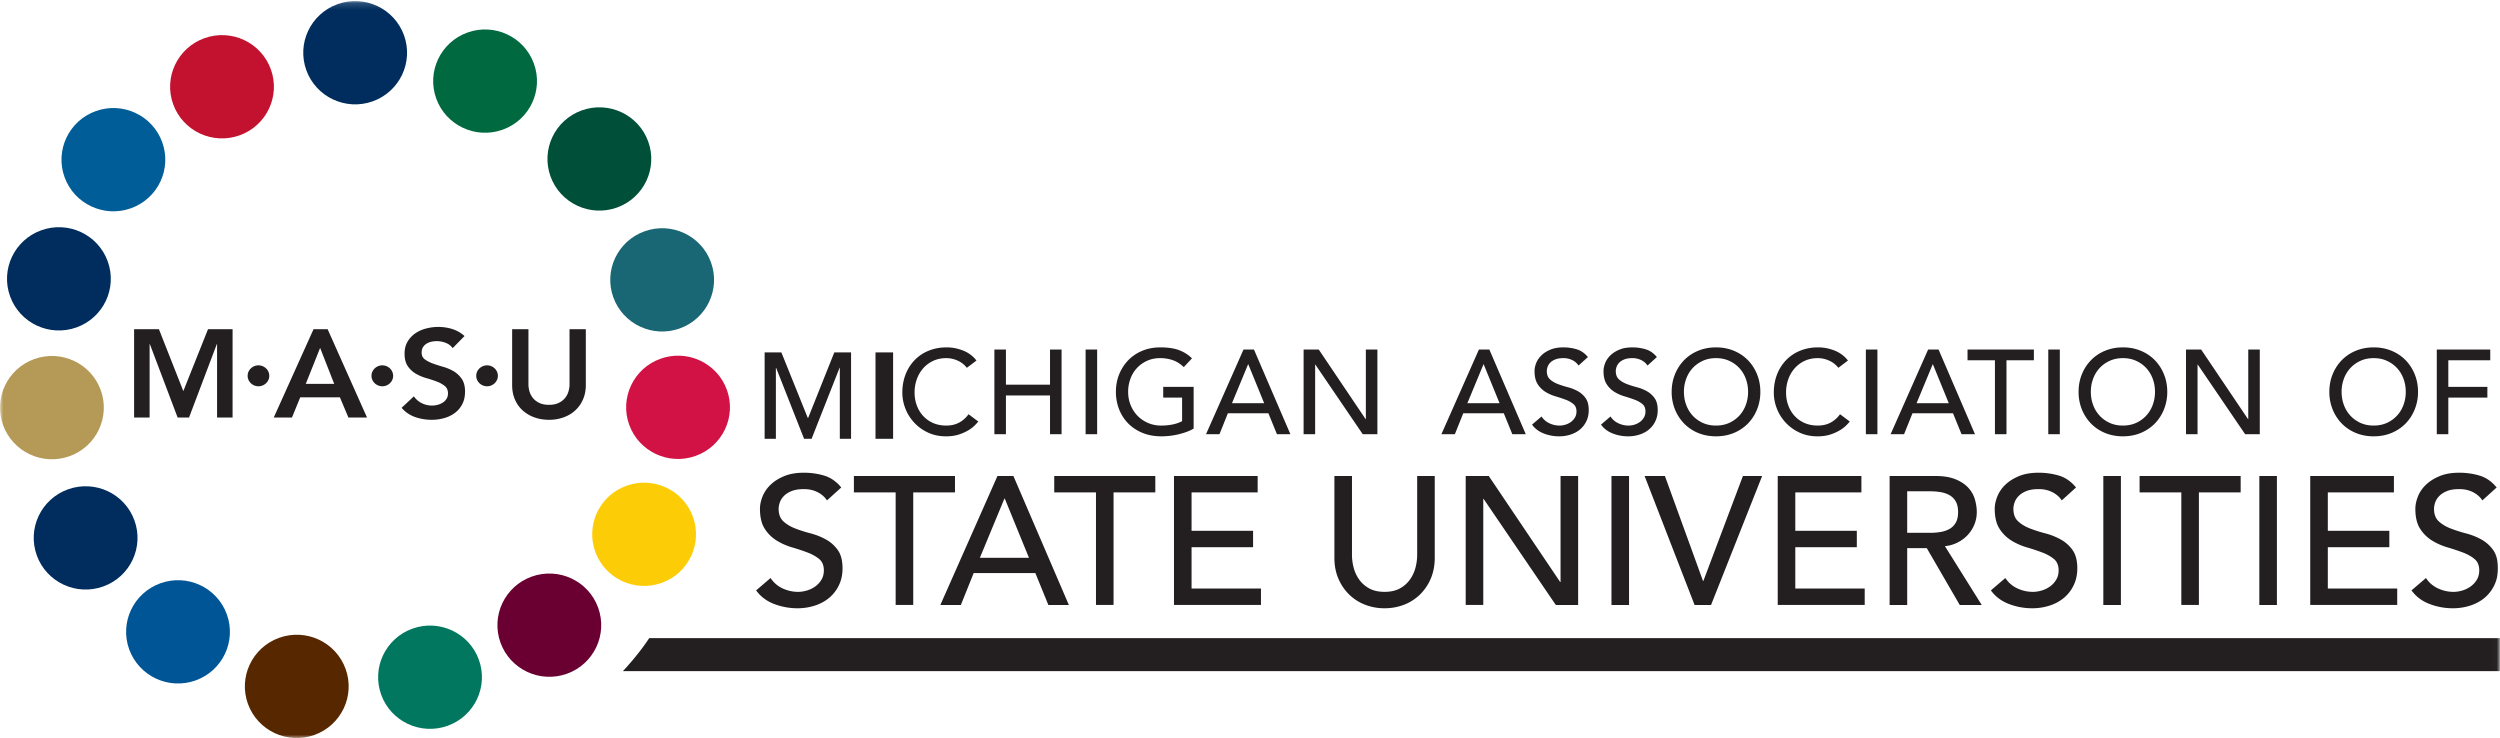 <svg xmlns="http://www.w3.org/2000/svg" xmlns:xlink="http://www.w3.org/1999/xlink" viewBox="0 0 376 111">
  <defs>
    <path id="a" d="M0 111h375.979V.162H0z"/>
  </defs>
  <g fill="none" fill-rule="evenodd">
    <path fill="#231F20" d="M115 53h2.518l3.965 9.84h.069l3.927-9.84H128v13h-1.692V55.314h-.035L122.063 66h-1.128l-4.21-10.686h-.033V66H115zM131.676 66h2.648V53h-2.648z"/>
    <g>
      <path fill="#231F20" d="M145.415 55.32a3.566 3.566 0 00-1.374-1.078 4.087 4.087 0 00-1.717-.378c-.723 0-1.378.136-1.961.404a4.489 4.489 0 00-1.498 1.107 5.009 5.009 0 00-.969 1.643 5.91 5.91 0 00-.343 2.024c0 .672.108 1.308.325 1.907.217.599.532 1.128.94 1.583.411.454.911.816 1.5 1.079.592.263 1.26.393 2.006.393.735 0 1.38-.148 1.934-.448a4.157 4.157 0 001.411-1.258l1.464 1.097c-.097.13-.265.32-.508.565a4.864 4.864 0 01-.956.737 6.829 6.829 0 01-1.437.648c-.56.185-1.21.28-1.943.28-1.013 0-1.926-.194-2.738-.577a6.583 6.583 0 01-3.39-3.623 6.619 6.619 0 01-.45-2.383c0-.982.162-1.89.486-2.724a6.458 6.458 0 011.364-2.157 6.112 6.112 0 012.108-1.412c.82-.336 1.722-.505 2.71-.505.843 0 1.672.164 2.487.487.811.323 1.476.82 1.995 1.493l-1.446 1.096zM149.556 52.569h1.736v5.288h6.631v-5.288h1.736v12.732h-1.736v-5.827h-6.631v5.827h-1.736z"/>
      <mask id="b" fill="#fff">
        <use xlink:href="#a"/>
      </mask>
      <path fill="#231F20" d="M163.275 65.301h1.736V52.57h-1.736zM179.523 58.18v6.274a5.93 5.93 0 01-1.065.505 11.56 11.56 0 01-1.239.367c-.426.102-.861.178-1.3.227-.44.047-.854.07-1.24.07-1.083 0-2.052-.18-2.9-.539-.85-.36-1.568-.844-2.152-1.456a6.33 6.33 0 01-1.338-2.13 7.184 7.184 0 01-.458-2.563c0-.949.165-1.829.495-2.644a6.579 6.579 0 011.374-2.123 6.301 6.301 0 012.105-1.412c.82-.338 1.718-.51 2.694-.51 1.18 0 2.144.146 2.893.44.746.294 1.372.698 1.877 1.214l-1.228 1.313c-.531-.506-1.089-.855-1.68-1.053a5.816 5.816 0 00-1.862-.297c-.736 0-1.398.136-1.99.407-.589.268-1.094.63-1.515 1.086a4.783 4.783 0 00-.977 1.61 5.584 5.584 0 00-.343 1.969c0 .718.126 1.388.38 2.005a4.954 4.954 0 001.047 1.61 4.908 4.908 0 003.542 1.456c.615 0 1.197-.057 1.744-.172.55-.115 1.016-.279 1.4-.495V59.8h-2.838v-1.62h4.574zM190.132 60.643l-2.385-5.845h-.037l-2.421 5.845h4.843zm-3.108-8.075h1.571l5.477 12.732h-2.023l-1.283-3.147h-6.093L183.41 65.3h-2.024l5.64-12.732zM196.062 52.569h2.278l7.048 10.466h.036V52.569h1.736v12.732h-2.207l-7.121-10.466h-.034v10.466h-1.736zM225.535 60.643l-2.385-5.845h-.037l-2.422 5.845h4.844zm-3.108-8.075h1.571l5.477 12.732h-2.024l-1.283-3.147h-6.092l-1.264 3.147h-2.024l5.64-12.732zM231.845 62.638a2.83 2.83 0 001.201 1.034c.487.222.99.334 1.508.334.29 0 .584-.045.888-.136a2.7 2.7 0 00.82-.404c.248-.18.45-.4.607-.666.157-.263.235-.568.235-.917 0-.492-.157-.865-.471-1.123a4.093 4.093 0 00-1.165-.648 22.02 22.02 0 00-1.519-.503 6.234 6.234 0 01-1.518-.675 3.684 3.684 0 01-1.165-1.159c-.314-.487-.471-1.143-.471-1.969 0-.372.08-.766.243-1.188.165-.419.422-.802.77-1.15.35-.347.798-.639 1.346-.87.547-.235 1.206-.352 1.979-.352a6.9 6.9 0 012.005.289c.642.19 1.2.58 1.684 1.167l-1.411 1.276a2.345 2.345 0 00-.922-.808 2.904 2.904 0 00-1.356-.307c-.482 0-.882.063-1.202.19-.32.125-.576.287-.767.485a1.68 1.68 0 00-.406.638c-.08.229-.118.437-.118.63 0 .54.155.953.469 1.24.314.29.702.52 1.165.703.463.177.971.339 1.519.485a6.45 6.45 0 011.518.601c.463.258.854.605 1.165 1.042.314.438.471 1.042.471 1.808 0 .612-.118 1.164-.353 1.656a3.66 3.66 0 01-.948 1.24c-.398.336-.87.594-1.411.771a5.391 5.391 0 01-1.733.271c-.82 0-1.597-.143-2.333-.432-.736-.287-1.32-.73-1.751-1.329l1.427-1.224zM242.218 62.638a2.83 2.83 0 001.202 1.034c.487.222.99.334 1.508.334.29 0 .584-.045.888-.136a2.7 2.7 0 00.819-.404c.249-.18.45-.4.607-.666.157-.263.236-.568.236-.917 0-.492-.157-.865-.471-1.123a4.093 4.093 0 00-1.165-.648 22.02 22.02 0 00-1.519-.503 6.234 6.234 0 01-1.518-.675 3.684 3.684 0 01-1.165-1.159c-.314-.487-.472-1.143-.472-1.969 0-.372.082-.766.244-1.188.165-.419.421-.802.77-1.15.35-.347.798-.639 1.345-.87.548-.235 1.207-.352 1.98-.352a6.9 6.9 0 012.005.289c.641.19 1.2.58 1.683 1.167l-1.41 1.276a2.345 2.345 0 00-.922-.808 2.904 2.904 0 00-1.356-.307c-.482 0-.883.063-1.202.19-.32.125-.576.287-.767.485a1.68 1.68 0 00-.406.638c-.081.229-.118.437-.118.63 0 .54.155.953.469 1.24.314.29.701.52 1.165.703.463.177.971.339 1.518.485a6.45 6.45 0 011.519.601c.463.258.853.605 1.165 1.042.314.438.471 1.042.471 1.808 0 .612-.118 1.164-.353 1.656a3.66 3.66 0 01-.948 1.24c-.398.336-.87.594-1.411.771a5.391 5.391 0 01-1.733.271c-.82 0-1.597-.143-2.333-.432-.736-.287-1.32-.73-1.752-1.329l1.427-1.224zM258.088 64.005c.736 0 1.398-.135 1.987-.403a4.711 4.711 0 001.518-1.09c.422-.455.75-.992.977-1.609a5.643 5.643 0 00.343-1.969c0-.695-.115-1.352-.343-1.97a4.783 4.783 0 00-.977-1.609 4.665 4.665 0 00-1.518-1.086c-.589-.27-1.251-.406-1.987-.406-.736 0-1.398.135-1.99.406-.589.268-1.094.63-1.516 1.086a4.783 4.783 0 00-.976 1.61 5.584 5.584 0 00-.343 1.97c0 .695.112 1.35.343 1.968.228.617.555 1.154.976 1.61.422.456.927.818 1.516 1.089.592.268 1.254.403 1.99.403m0 1.618c-.977 0-1.875-.17-2.694-.51a6.301 6.301 0 01-2.105-1.412 6.579 6.579 0 01-1.374-2.123 6.978 6.978 0 01-.495-2.644c0-.948.165-1.826.495-2.641a6.55 6.55 0 011.374-2.123 6.263 6.263 0 012.105-1.412c.82-.34 1.717-.513 2.694-.513.976 0 1.872.172 2.691.513a6.3 6.3 0 012.108 1.412 6.501 6.501 0 011.372 2.123c.332.815.497 1.693.497 2.641a6.93 6.93 0 01-.497 2.644 6.529 6.529 0 01-1.372 2.123 6.339 6.339 0 01-2.108 1.411c-.82.342-1.715.51-2.691.51M276.486 55.32a3.566 3.566 0 00-1.375-1.078 4.087 4.087 0 00-1.717-.378c-.723 0-1.377.136-1.961.404a4.489 4.489 0 00-1.498 1.107 5.009 5.009 0 00-.968 1.643 5.91 5.91 0 00-.343 2.024c0 .672.107 1.308.324 1.907.218.599.532 1.128.94 1.583.411.454.911.816 1.5 1.079.592.263 1.26.393 2.006.393.736 0 1.38-.148 1.935-.448a4.157 4.157 0 001.41-1.258l1.464 1.097c-.097.13-.264.32-.508.565a4.864 4.864 0 01-.955.737 6.829 6.829 0 01-1.438.648c-.56.185-1.21.28-1.942.28-1.013 0-1.927-.194-2.739-.577a6.583 6.583 0 01-3.39-3.623 6.619 6.619 0 01-.45-2.383c0-.982.162-1.89.487-2.724a6.458 6.458 0 011.364-2.157 6.112 6.112 0 012.107-1.412c.82-.336 1.723-.505 2.71-.505.843 0 1.673.164 2.487.487.812.323 1.477.82 1.995 1.493l-1.445 1.096zM280.627 65.301h1.736V52.57h-1.736zM293.097 60.643l-2.385-5.845h-.037l-2.422 5.845h4.844zm-3.108-8.075h1.57l5.478 12.732h-2.024l-1.283-3.147h-6.092l-1.265 3.147h-2.023l5.639-12.732zM300.038 54.187h-4.121V52.57h9.978v1.617h-4.121v11.114h-1.736zM308.061 65.301h1.736V52.57h-1.736zM319.287 64.005c.736 0 1.398-.135 1.987-.403a4.711 4.711 0 001.519-1.09c.421-.455.749-.992.976-1.609a5.643 5.643 0 00.343-1.969c0-.695-.115-1.352-.343-1.97a4.783 4.783 0 00-.976-1.609 4.665 4.665 0 00-1.519-1.086c-.589-.27-1.251-.406-1.987-.406-.735 0-1.398.135-1.99.406-.588.268-1.094.63-1.515 1.086a4.783 4.783 0 00-.977 1.61 5.584 5.584 0 00-.343 1.97c0 .695.113 1.35.343 1.968.228.617.555 1.154.977 1.61.421.456.927.818 1.516 1.089.591.268 1.254.403 1.99.403m0 1.618c-.977 0-1.875-.17-2.695-.51a6.301 6.301 0 01-2.105-1.412 6.579 6.579 0 01-1.374-2.123 6.978 6.978 0 01-.495-2.644c0-.948.165-1.826.495-2.641a6.55 6.55 0 011.374-2.123 6.263 6.263 0 012.105-1.412c.82-.34 1.718-.513 2.694-.513.977 0 1.872.172 2.692.513a6.3 6.3 0 012.107 1.412 6.501 6.501 0 011.372 2.123c.333.815.498 1.693.498 2.641a6.93 6.93 0 01-.498 2.644 6.529 6.529 0 01-1.372 2.123 6.339 6.339 0 01-2.107 1.411c-.82.342-1.715.51-2.692.51M328.775 52.569h2.278l7.048 10.466h.037V52.569h1.735v12.732h-2.207l-7.121-10.466h-.034v10.466h-1.736zM357.003 64.005c.735 0 1.398-.135 1.987-.403a4.711 4.711 0 001.518-1.09c.422-.455.749-.992.977-1.609a5.643 5.643 0 00.343-1.969c0-.695-.116-1.352-.343-1.97a4.783 4.783 0 00-.977-1.609 4.665 4.665 0 00-1.518-1.086c-.59-.27-1.252-.406-1.987-.406-.736 0-1.399.135-1.99.406-.59.268-1.095.63-1.516 1.086a4.783 4.783 0 00-.977 1.61 5.584 5.584 0 00-.343 1.97c0 .695.113 1.35.343 1.968.228.617.555 1.154.977 1.61.421.456.927.818 1.516 1.089.591.268 1.254.403 1.99.403m0 1.618c-.977 0-1.875-.17-2.694-.51a6.301 6.301 0 01-2.105-1.412 6.579 6.579 0 01-1.375-2.123 6.978 6.978 0 01-.495-2.644c0-.948.165-1.826.495-2.641a6.55 6.55 0 011.375-2.123 6.263 6.263 0 012.105-1.412c.819-.34 1.717-.513 2.694-.513.976 0 1.871.172 2.69.513a6.3 6.3 0 012.108 1.412 6.501 6.501 0 011.372 2.123c.333.815.498 1.693.498 2.641a6.93 6.93 0 01-.498 2.644 6.529 6.529 0 01-1.372 2.123 6.339 6.339 0 01-2.107 1.411c-.82.342-1.715.51-2.691.51M366.492 52.569h8.042v1.618h-6.307v3.993h5.873v1.617h-5.873v5.504h-1.735zM115.895 86.932a4.314 4.314 0 001.832 1.576c.741.338 1.508.508 2.3.508.439 0 .89-.07 1.347-.206.461-.138.877-.344 1.254-.617.377-.274.684-.612.922-1.014.24-.4.359-.867.359-1.396 0-.75-.239-1.32-.715-1.714-.48-.393-1.07-.721-1.778-.987a33.31 33.31 0 00-2.311-.765 9.464 9.464 0 01-2.315-1.03 5.644 5.644 0 01-1.775-1.765c-.479-.74-.717-1.743-.717-3.003 0-.566.123-1.167.372-1.808a4.985 4.985 0 011.17-1.753c.531-.529 1.215-.972 2.052-1.328.836-.357 1.84-.534 3.016-.534 1.063 0 2.082.146 3.058.437.972.292 1.825.886 2.56 1.782l-2.149 1.946c-.33-.514-.798-.923-1.403-1.235-.607-.31-1.296-.464-2.066-.464-.735 0-1.345.094-1.832.287-.487.193-.877.44-1.17.74-.294.302-.5.625-.621.971-.12.35-.178.67-.178.959 0 .823.238 1.453.715 1.893.476.438 1.07.795 1.777 1.068.707.274 1.477.521 2.315.74a9.99 9.99 0 012.311.917 5.394 5.394 0 011.778 1.588c.477.67.715 1.587.715 2.756 0 .93-.178 1.771-.537 2.521a5.615 5.615 0 01-1.445 1.889c-.605.513-1.322.904-2.15 1.18a8.352 8.352 0 01-2.644.411 9.678 9.678 0 01-3.552-.659c-1.118-.437-2.011-1.114-2.67-2.029l2.175-1.862zM134.706 74.054h-6.279v-2.467h15.203v2.467h-6.28v16.933h-2.644zM154.755 83.891l-3.636-8.905h-.055l-3.69 8.905h7.381zm-4.739-12.304h2.399l8.343 19.402h-3.084l-1.955-4.795h-9.281l-1.927 4.795h-3.084l8.59-19.402zM164.835 74.054h-6.278v-2.467h15.203v2.467h-6.281v16.933h-2.644zM176.568 71.588h12.585v2.466h-9.941v5.783h9.252v2.464h-9.252v6.22h10.438v2.466h-13.082zM203.338 71.588V83.48c0 .601.08 1.229.248 1.878.165.648.44 1.245.825 1.794.387.547.89.995 1.516 1.342.623.346 1.393.52 2.314.52.917 0 1.689-.174 2.312-.52a4.432 4.432 0 001.513-1.342 5.39 5.39 0 00.827-1.794 7.626 7.626 0 00.25-1.878V71.588h2.643v12.304c0 1.133-.193 2.16-.578 3.081a7.36 7.36 0 01-1.597 2.4 7.088 7.088 0 01-2.396 1.56 7.994 7.994 0 01-2.974.549 7.998 7.998 0 01-2.977-.55 7.088 7.088 0 01-2.395-1.56 7.36 7.36 0 01-1.597-2.399c-.388-.922-.579-1.948-.579-3.08V71.587h2.645zM220.441 71.588h3.468l10.742 15.948h.055V71.588h2.645v19.399h-3.359L223.14 75.041h-.055v15.946h-2.644zM242.364 90.988h2.644V71.589h-2.644zM247.347 71.588h3.055l5.729 15.784h.057l5.948-15.784h2.891l-7.684 19.399h-2.477zM267.37 71.588h12.585v2.466h-9.941v5.783h9.252v2.464h-9.252v6.22h10.438v2.466H267.37zM286.842 80.137h3.469c.513 0 1.023-.042 1.529-.123a4.169 4.169 0 001.35-.453c.396-.219.71-.534.95-.943.24-.414.357-.948.357-1.604 0-.66-.118-1.193-.356-1.602a2.485 2.485 0 00-.95-.946 4.108 4.108 0 00-1.351-.453 9.384 9.384 0 00-1.53-.122h-3.468v6.246zm-2.644-8.549h6.856c1.249 0 2.278.17 3.087.508.806.336 1.445.766 1.914 1.287.468.52.793 1.107.976 1.753.183.648.278 1.273.278 1.878 0 .622-.11 1.219-.333 1.794a5.014 5.014 0 01-.95 1.56c-.411.47-.916.86-1.513 1.18a5.29 5.29 0 01-1.998.59l5.537 8.85h-3.306l-4.959-8.549h-2.945v8.549h-2.644v-19.4zM301.604 86.932a4.314 4.314 0 001.833 1.576c.74.338 1.508.508 2.298.508.44 0 .89-.07 1.349-.206.46-.138.877-.344 1.254-.617.377-.274.683-.612.921-1.014.241-.4.359-.867.359-1.396 0-.75-.238-1.32-.715-1.714-.479-.393-1.07-.721-1.778-.987a33.31 33.31 0 00-2.311-.765 9.464 9.464 0 01-2.315-1.03 5.644 5.644 0 01-1.775-1.765c-.479-.74-.717-1.743-.717-3.003 0-.566.123-1.167.372-1.808a4.985 4.985 0 011.17-1.753c.531-.529 1.215-.972 2.053-1.328.835-.357 1.84-.534 3.016-.534 1.062 0 2.08.146 3.057.437.972.292 1.825.886 2.56 1.782l-2.149 1.946c-.33-.514-.798-.923-1.403-1.235-.607-.31-1.296-.464-2.065-.464-.736 0-1.346.094-1.833.287-.487.193-.877.44-1.17.74-.294.302-.5.625-.62.971-.121.35-.179.67-.179.959 0 .823.238 1.453.715 1.893.476.438 1.07.795 1.777 1.068.707.274 1.477.521 2.315.74a9.99 9.99 0 012.312.917 5.394 5.394 0 011.777 1.588c.477.67.715 1.587.715 2.756 0 .93-.178 1.771-.537 2.521a5.615 5.615 0 01-1.445 1.889c-.605.513-1.322.904-2.15 1.18a8.352 8.352 0 01-2.644.411 9.678 9.678 0 01-3.552-.659c-1.118-.437-2.01-1.114-2.67-2.029l2.175-1.862zM316.34 90.988h2.644V71.589h-2.644zM328.071 74.054h-6.278v-2.467h15.203v2.467h-6.281v16.933h-2.644zM339.803 90.988h2.644V71.589h-2.644zM347.46 71.588h12.585v2.466h-9.941v5.783h9.252v2.464h-9.252v6.22h10.438v2.466H347.46zM364.866 86.932a4.314 4.314 0 001.832 1.576c.741.338 1.508.508 2.299.508.44 0 .89-.07 1.348-.206.46-.138.877-.344 1.254-.617.377-.274.684-.612.922-1.014.24-.4.358-.867.358-1.396 0-.75-.238-1.32-.714-1.714-.48-.393-1.071-.721-1.778-.987a33.31 33.31 0 00-2.312-.765 9.464 9.464 0 01-2.314-1.03 5.644 5.644 0 01-1.775-1.765c-.48-.74-.717-1.743-.717-3.003 0-.566.123-1.167.371-1.808a4.985 4.985 0 011.17-1.753c.532-.529 1.215-.972 2.053-1.328.835-.357 1.84-.534 3.016-.534 1.063 0 2.082.146 3.058.437.971.292 1.825.886 2.56 1.782l-2.149 1.946c-.33-.514-.798-.923-1.403-1.235-.608-.31-1.296-.464-2.066-.464-.736 0-1.346.094-1.832.287-.487.193-.878.44-1.17.74-.294.302-.5.625-.621.971-.12.35-.178.67-.178.959 0 .823.238 1.453.714 1.893.477.438 1.071.795 1.778 1.068.707.274 1.477.521 2.314.74a9.99 9.99 0 012.312.917 5.394 5.394 0 011.778 1.588c.476.67.715 1.587.715 2.756 0 .93-.178 1.771-.537 2.521a5.615 5.615 0 01-1.445 1.889c-.605.513-1.322.904-2.15 1.18a8.352 8.352 0 01-2.644.411 9.678 9.678 0 01-3.553-.659c-1.118-.437-2.01-1.114-2.67-2.029l2.176-1.862zM375.98 100.94H93.681s2.255-2.356 3.959-4.964h278.338v4.965zM20.169 49.508H23.9l3.673 9.312 3.713-9.312h3.694V62.8h-2.333V51.761h-.039L28.429 62.8h-1.712l-4.176-11.039h-.039V62.8h-2.333zM37.244 56.522c0-.219.042-.422.129-.612.086-.19.201-.357.35-.498.147-.14.317-.255.514-.338a1.658 1.658 0 011.27 0c.196.083.366.198.515.338.147.141.262.308.348.498.087.19.129.393.129.612 0 .219-.042.424-.129.612-.086.19-.201.357-.348.497-.149.144-.32.256-.516.34a1.608 1.608 0 01-.633.124 1.642 1.642 0 01-1.5-.961 1.45 1.45 0 01-.129-.612M50.264 57.731l-2.118-5.407-2.157 5.407h4.275zm-3.107-8.222h2.118L55.202 62.8h-2.799l-1.283-3.042h-5.966L43.91 62.8h-2.74l5.987-13.291zM55.872 56.522c0-.219.042-.422.129-.612.086-.19.201-.357.35-.498.147-.14.317-.255.514-.338a1.658 1.658 0 011.27 0c.196.083.366.198.515.338.147.141.262.308.348.498.087.19.129.393.129.612 0 .219-.042.424-.129.612-.086.19-.201.357-.348.497-.149.144-.32.256-.516.34a1.608 1.608 0 01-.633.124 1.642 1.642 0 01-1.5-.961 1.45 1.45 0 01-.129-.612M68.078 52.362a2.233 2.233 0 00-1.04-.797 3.747 3.747 0 00-2.196-.162 2.338 2.338 0 00-.72.303 1.626 1.626 0 00-.516.534c-.128.218-.193.479-.193.778 0 .451.162.797.487 1.032.322.24.725.445 1.204.622.48.175 1.005.344 1.573.506.571.164 1.095.388 1.576.674.48.29.88.672 1.205 1.146.322.477.484 1.11.484 1.896 0 .714-.133 1.337-.406 1.868a3.798 3.798 0 01-1.1 1.323c-.46.352-.994.615-1.601.79a6.867 6.867 0 01-1.925.262 7.496 7.496 0 01-2.469-.411 4.772 4.772 0 01-2.042-1.391l1.849-1.727a3.06 3.06 0 001.175 1.024 3.385 3.385 0 002.4.252c.286-.075.545-.187.779-.336.233-.15.421-.34.562-.575a1.47 1.47 0 00.212-.797c0-.487-.16-.862-.484-1.125a4.358 4.358 0 00-1.204-.667 18.962 18.962 0 00-1.576-.516 6.85 6.85 0 01-1.574-.667 3.753 3.753 0 01-1.204-1.125c-.325-.471-.487-1.1-.487-1.888 0-.688.147-1.282.437-1.785.293-.5.676-.916 1.147-1.247a5.075 5.075 0 011.623-.74 7.144 7.144 0 011.867-.245c.725 0 1.43.104 2.107.318.681.214 1.294.563 1.838 1.052l-1.788 1.821zM71.626 56.522c0-.219.041-.422.128-.612.086-.19.201-.357.35-.498.147-.14.317-.255.514-.338a1.658 1.658 0 011.27 0c.196.083.366.198.515.338.147.141.262.308.349.498.086.19.128.393.128.612 0 .219-.042.424-.128.612-.087.19-.202.357-.349.497-.149.144-.32.256-.515.34a1.608 1.608 0 01-.634.124 1.642 1.642 0 01-1.5-.961 1.45 1.45 0 01-.128-.612M88.107 57.919c0 .802-.144 1.523-.43 2.17a4.833 4.833 0 01-1.164 1.64c-.492.45-1.076.8-1.749 1.042a6.392 6.392 0 01-2.197.367c-.79 0-1.523-.122-2.196-.367a5.224 5.224 0 01-1.757-1.042c-.5-.45-.89-.997-1.167-1.64-.28-.647-.42-1.368-.42-2.17v-8.41h2.451v8.334c0 .326.053.667.155 1.024.104.356.275.685.515.987.239.3.555.547.953.74.396.195.883.291 1.466.291.584 0 1.071-.096 1.467-.292a2.715 2.715 0 001.468-1.726c.102-.357.155-.698.155-1.024v-8.335h2.45v8.41z" mask="url(#b)"/>
      <path fill="#FCCD07" d="M99.523 87.665c-4.056 1.456-8.53-.636-9.993-4.668-1.464-4.034.638-8.486 4.694-9.942 4.053-1.456 8.527.633 9.99 4.668 1.466 4.034-.636 8.486-4.691 9.942" mask="url(#b)"/>
      <path fill="#004F38" d="M92.795 31.213c-4.055 1.456-8.53-.633-9.993-4.668-1.464-4.034.639-8.485 4.694-9.941 4.053-1.456 8.527.632 9.99 4.67 1.467 4.032-.636 8.483-4.691 9.939" mask="url(#b)"/>
      <path fill="#00775E" d="M67.326 109.158c-4.055 1.456-8.53-.633-9.993-4.668-1.463-4.034.64-8.485 4.694-9.941 4.053-1.456 8.528.632 9.991 4.67 1.466 4.032-.636 8.483-4.692 9.939" mask="url(#b)"/>
      <path fill="#196674" d="M102.24 49.397c-4.056 1.456-8.53-.635-9.994-4.667-1.463-4.035.636-8.486 4.694-9.942 4.053-1.456 8.527.633 9.99 4.667 1.464 4.035-.635 8.486-4.69 9.942" mask="url(#b)"/>
      <path fill="#005D98" d="M19.704 31.32c-4.055 1.456-8.53-.635-9.993-4.667-1.464-4.035.639-8.486 4.694-9.942 4.053-1.456 8.527.633 9.99 4.667 1.467 4.035-.636 8.486-4.691 9.942" mask="url(#b)"/>
      <path fill="#D21245" d="M104.628 68.566c-4.055 1.456-8.53-.633-9.993-4.667-1.46-4.035.64-8.486 4.695-9.942 4.055-1.456 8.527.633 9.99 4.667 1.466 4.035-.636 8.486-4.692 9.942" mask="url(#b)"/>
      <path fill="#B49957" d="M10.458 68.612c-4.056 1.456-8.53-.636-9.99-4.668-1.464-4.034.636-8.486 4.69-9.942 4.056-1.456 8.528.633 9.991 4.668 1.466 4.034-.636 8.486-4.691 9.942" mask="url(#b)"/>
      <path fill="#005596" d="M29.425 102.334c-4.056 1.456-8.53-.636-9.994-4.668-1.463-4.035.637-8.486 4.695-9.942 4.052-1.456 8.527.633 9.99 4.668 1.464 4.034-.636 8.486-4.691 9.942" mask="url(#b)"/>
      <path fill="#C31230" d="M36.04 20.354c-4.055 1.456-8.53-.632-9.993-4.667-1.46-4.035.639-8.486 4.694-9.942 4.056-1.456 8.527.633 9.99 4.67 1.467 4.032-.635 8.483-4.69 9.94" mask="url(#b)"/>
      <path fill="#572700" d="M47.283 110.537c-4.055 1.456-8.53-.636-9.993-4.668-1.463-4.035.639-8.486 4.694-9.942 4.053-1.456 8.527.633 9.99 4.668 1.467 4.034-.636 8.486-4.69 9.942" mask="url(#b)"/>
      <path fill="#00693F" d="M75.606 19.504c-4.055 1.456-8.53-.633-9.993-4.668-1.463-4.035.639-8.486 4.694-9.942 4.053-1.456 8.527.633 9.99 4.67 1.467 4.032-.635 8.484-4.69 9.94" mask="url(#b)"/>
      <path fill="#690031" d="M85.27 101.33c-4.056 1.456-8.53-.635-9.994-4.667-1.463-4.035.639-8.486 4.694-9.942 4.053-1.456 8.527.633 9.99 4.667 1.464 4.035-.635 8.486-4.69 9.942" mask="url(#b)"/>
      <path fill="#002D5D" d="M11.509 49.242c-4.056 1.456-8.53-.635-9.99-4.667-1.464-4.035.635-8.486 4.69-9.942 4.056-1.456 8.528.633 9.991 4.667 1.466 4.035-.636 8.486-4.691 9.942M56.067 15.237c-4.056 1.456-8.53-.636-9.993-4.668-1.464-4.035.636-8.486 4.694-9.942 4.053-1.456 8.527.633 9.99 4.668 1.464 4.034-.636 8.486-4.691 9.942M15.526 88.205c-4.055 1.456-8.53-.633-9.99-4.667-1.464-4.035.636-8.486 4.691-9.942 4.056-1.456 8.527.633 9.99 4.667 1.467 4.035-.635 8.486-4.69 9.942" mask="url(#b)"/>
    </g>
  </g>
</svg>
